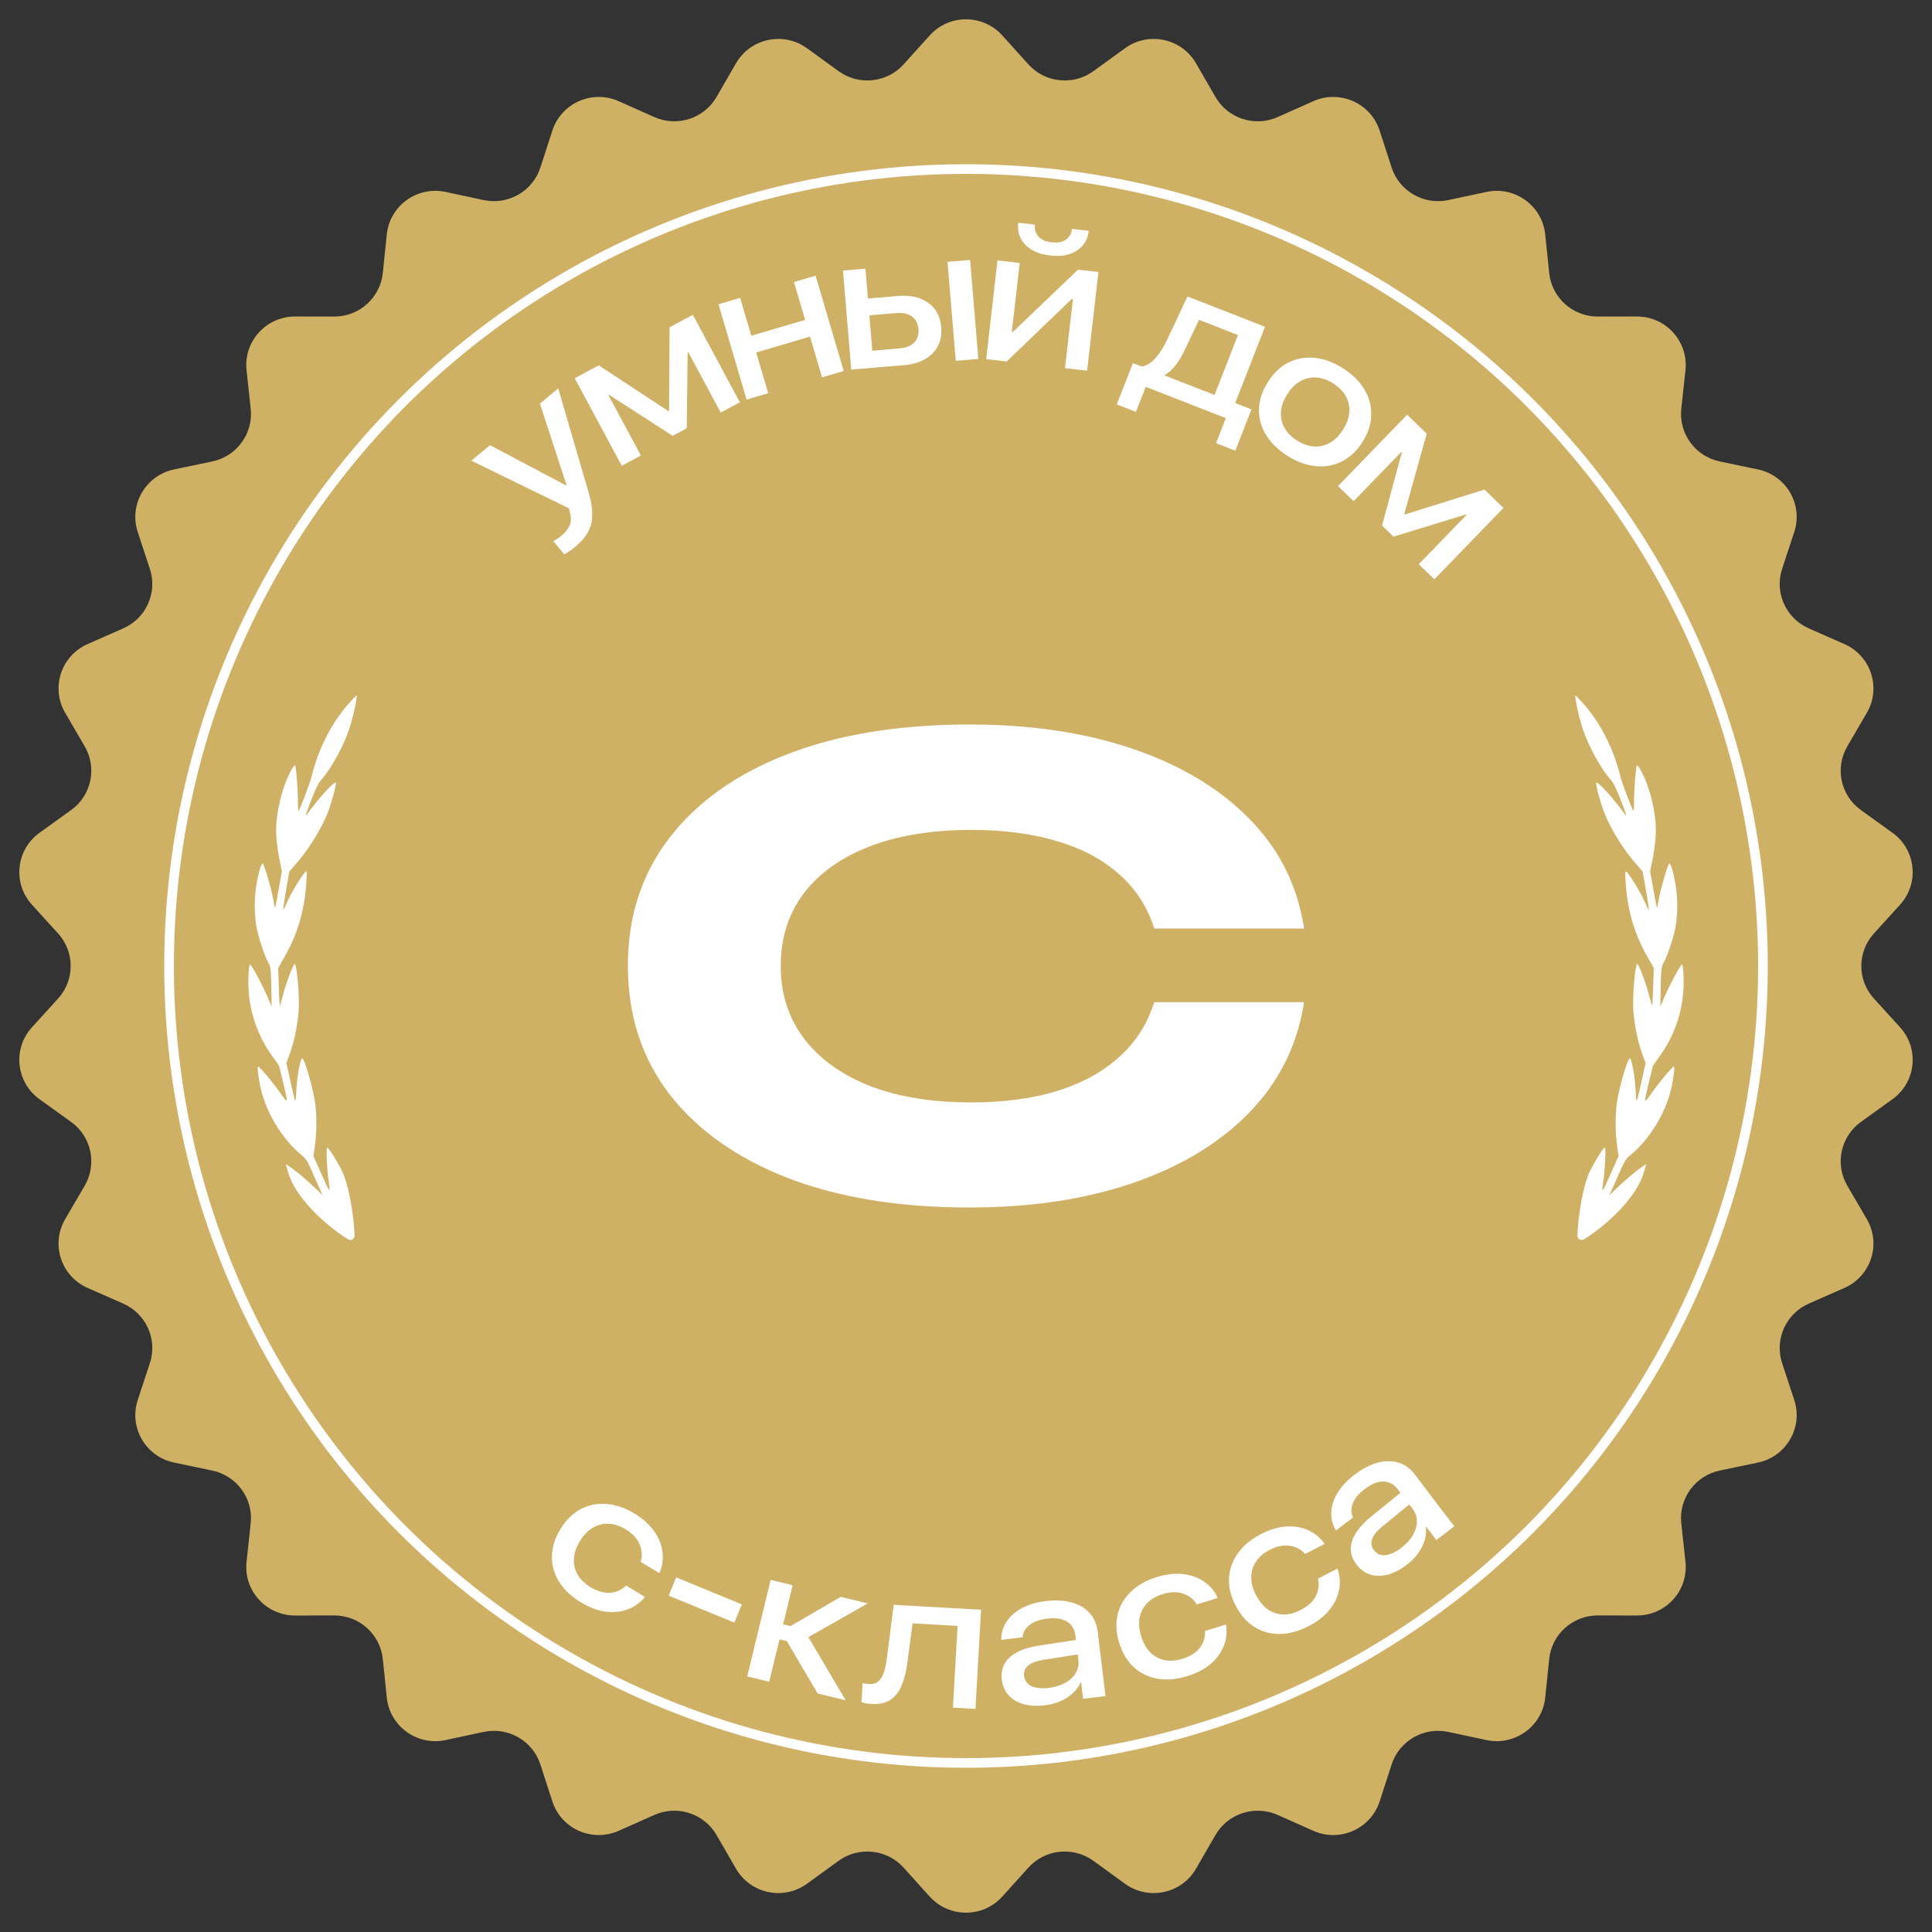<?xml version="1.0" encoding="UTF-8"?> <svg xmlns="http://www.w3.org/2000/svg" width="200" height="200" viewBox="0 0 200 200" fill="none"><rect x="0" y="0" width="200" height="200" fill="#333333" stroke="none"/><path d="M96.239 3.671C98.246 1.443 101.754 1.443 103.761 3.671L106.455 6.66C108.186 8.581 111.099 8.885 113.194 7.364L116.454 4.998C118.883 3.234 122.313 3.96 123.812 6.554L125.822 10.035C127.114 12.272 129.899 13.172 132.266 12.118L135.949 10.477C138.694 9.254 141.898 10.673 142.821 13.521L144.06 17.341C144.856 19.797 147.393 21.253 149.928 20.712L153.874 19.869C156.814 19.241 159.652 21.291 159.96 24.267L160.373 28.261C160.638 30.827 162.815 32.777 165.408 32.771L169.445 32.763C172.452 32.756 174.797 35.349 174.478 38.324L174.046 42.315C173.77 44.881 175.491 47.238 178.03 47.769L181.979 48.595C184.922 49.211 186.675 52.232 185.74 55.076L184.484 58.891C183.678 61.343 184.87 64.005 187.241 65.049L190.932 66.674C193.681 67.885 194.764 71.203 193.255 73.791L191.23 77.264C189.928 79.495 190.538 82.345 192.639 83.857L195.909 86.21C198.345 87.963 198.712 91.433 196.695 93.652L193.989 96.63C192.248 98.543 192.248 101.457 193.989 103.371L196.695 106.348C198.712 108.567 198.345 112.037 195.909 113.79L192.639 116.143C190.538 117.655 189.928 120.505 191.23 122.737L193.255 126.209C194.764 128.797 193.681 132.115 190.932 133.326L187.241 134.951C184.87 135.996 183.678 138.657 184.484 141.109L185.74 144.925C186.675 147.768 184.922 150.789 181.979 151.405L178.03 152.231C175.491 152.763 173.77 155.12 174.046 157.685L174.478 161.677C174.797 164.651 172.452 167.245 169.445 167.238L165.408 167.23C162.815 167.223 160.638 169.173 160.373 171.739L159.96 175.732C159.652 178.709 156.814 180.759 153.874 180.131L149.928 179.288C147.393 178.747 144.856 180.203 144.06 182.659L142.821 186.479C141.898 189.327 138.694 190.746 135.949 189.523L132.266 187.883C129.899 186.828 127.114 187.729 125.822 189.965L123.812 193.446C122.313 196.041 118.883 196.766 116.454 195.002L113.194 192.635C111.099 191.114 108.186 191.419 106.455 193.34L103.761 196.33C101.754 198.557 98.246 198.557 96.239 196.33L93.545 193.34C91.814 191.419 88.901 191.114 86.806 192.635L83.546 195.002C81.117 196.766 77.687 196.041 76.189 193.446L74.178 189.965C72.886 187.729 70.101 186.828 67.734 187.883L64.051 189.523C61.306 190.746 58.102 189.327 57.179 186.479L55.94 182.659C55.144 180.203 52.608 178.747 50.072 179.288L46.126 180.131C43.186 180.759 40.349 178.709 40.041 175.732L39.627 171.739C39.362 169.173 37.185 167.223 34.592 167.23L30.556 167.238C27.549 167.245 25.202 164.651 25.523 161.677L25.953 157.685C26.23 155.12 24.508 152.763 21.97 152.231L18.021 151.405C15.078 150.789 13.325 147.768 14.26 144.925L15.515 141.109C16.322 138.657 15.131 135.996 12.759 134.951L9.069 133.326C6.319 132.115 5.235 128.797 6.745 126.209L8.77 122.737C10.072 120.505 9.463 117.655 7.361 116.143L4.091 113.79C1.654 112.037 1.288 108.567 3.305 106.348L6.012 103.371C7.751 101.457 7.751 98.543 6.012 96.63L3.305 93.652C1.288 91.433 1.654 87.963 4.091 86.21L7.361 83.857C9.463 82.345 10.072 79.495 8.77 77.264L6.745 73.791C5.235 71.203 6.319 67.885 9.069 66.674L12.759 65.049C15.131 64.005 16.322 61.343 15.515 58.891L14.26 55.076C13.325 52.232 15.078 49.211 18.021 48.595L21.97 47.769C24.508 47.238 26.23 44.881 25.953 42.315L25.523 38.324C25.202 35.349 27.549 32.756 30.556 32.763L34.592 32.771C37.185 32.777 39.362 30.827 39.627 28.261L40.041 24.267C40.349 21.291 43.186 19.241 46.126 19.869L50.072 20.712C52.608 21.253 55.144 19.797 55.94 17.341L57.179 13.521C58.102 10.673 61.306 9.254 64.051 10.477L67.734 12.118C70.101 13.172 72.886 12.272 74.178 10.035L76.189 6.554C77.687 3.96 81.117 3.234 83.546 4.998L86.806 7.364C88.901 8.885 91.814 8.581 93.545 6.66L96.239 3.671Z" fill="#CFB166"></path><path d="M100.373 125C93.111 125 86.831 123.98 81.533 121.939C76.259 119.877 72.179 116.983 69.293 113.257C66.431 109.509 65 105.095 65 100.017V99.95C65 94.871 66.431 90.469 69.293 86.743C72.179 82.995 76.259 80.101 81.533 78.061C86.831 76.02 93.111 75 100.373 75C106.664 75 112.27 75.832 117.19 77.495C122.109 79.158 126.107 81.531 129.181 84.614C132.28 87.697 134.196 91.389 134.929 95.692L135 96.124H119.496L119.389 95.825C118.656 93.652 117.426 91.833 115.699 90.369C113.996 88.883 111.868 87.775 109.313 87.043C106.759 86.288 103.838 85.912 100.55 85.912C96.458 85.912 92.934 86.488 89.977 87.641C87.021 88.795 84.75 90.425 83.165 92.532C81.604 94.638 80.824 97.111 80.824 99.95V100.017C80.824 102.878 81.616 105.361 83.201 107.468C84.785 109.575 87.044 111.216 89.977 112.392C92.934 113.545 96.458 114.122 100.55 114.122C103.814 114.122 106.723 113.745 109.278 112.991C111.832 112.214 113.973 111.072 115.699 109.564C117.426 108.056 118.656 106.215 119.389 104.042L119.496 103.743H135L134.929 104.175C134.172 108.5 132.256 112.214 129.181 115.319C126.107 118.424 122.097 120.819 117.154 122.505C112.234 124.168 106.64 125 100.373 125Z" fill="white"></path><path d="M59.54 56.611C59.34 56.778 59.139 56.928 58.938 57.062C58.741 57.192 58.565 57.296 58.41 57.375L57.279 56.016C57.395 55.953 57.525 55.875 57.667 55.781C57.814 55.693 57.963 55.586 58.113 55.461C58.518 55.124 58.799 54.775 58.957 54.415C59.119 54.06 59.139 53.632 59.019 53.131L58.899 52.621L48.795 47.691L50.724 46.085L58.992 50.459L58.38 50.41L58.852 50.016L58.782 50.634L55.894 41.779L57.785 40.204L60.971 51.111C61.213 51.961 61.325 52.706 61.308 53.347C61.3 53.989 61.15 54.571 60.857 55.095C60.57 55.614 60.131 56.119 59.54 56.611ZM66.342 47.152L64.364 48.215L59.497 39.157L61.983 37.821L69.196 42.56L69.265 42.523L69.313 33.883L71.722 32.589L76.588 41.648L74.61 42.711L71.254 36.465L71.186 36.502L71.092 44.335L69.638 45.116L63.056 40.87L62.987 40.907L66.342 47.152ZM85.099 39.062L83.857 34.847L78.283 36.489L79.525 40.705L77.287 41.364L74.38 31.501L76.618 30.841L77.772 34.756L83.346 33.114L82.192 29.198L84.431 28.538L87.338 38.402L85.099 39.062ZM88.12 38.257L87.263 28.009L89.589 27.815L89.847 30.9L92.971 30.639C94.249 30.532 95.288 30.769 96.088 31.349C96.894 31.928 97.343 32.766 97.435 33.862L97.436 33.882C97.528 34.985 97.225 35.889 96.526 36.594C95.833 37.292 94.848 37.695 93.57 37.801L88.12 38.257ZM92.795 32.408L89.993 32.642L90.299 36.301L93.101 36.067C93.782 36.01 94.295 35.807 94.638 35.458C94.981 35.103 95.128 34.643 95.081 34.079L95.079 34.059C95.031 33.482 94.806 33.05 94.403 32.763C94.006 32.47 93.47 32.351 92.795 32.408ZM98.942 37.352L98.085 27.105L100.421 26.91L101.277 37.157L98.942 37.352ZM102.088 37.173L103.262 26.957L105.561 27.221L104.741 34.362L105.789 34.482L104.219 34.97L111.596 27.914L113.711 28.157L112.537 38.373L110.247 38.11L111.067 30.98L109.999 30.857L111.571 30.349L104.213 37.417L102.088 37.173ZM108.716 26.453C107.972 26.368 107.343 26.174 106.827 25.872C106.312 25.564 105.93 25.176 105.683 24.709C105.435 24.241 105.341 23.716 105.402 23.133L105.411 23.056L107.137 23.254L107.132 23.302C107.089 23.73 107.205 24.117 107.48 24.463C107.756 24.803 108.22 25.01 108.873 25.085C109.514 25.159 110.01 25.062 110.362 24.794C110.714 24.52 110.918 24.17 110.974 23.744L110.979 23.695L112.706 23.894L112.697 23.971C112.624 24.553 112.411 25.043 112.057 25.441C111.709 25.84 111.25 26.131 110.678 26.315C110.114 26.492 109.46 26.539 108.716 26.453ZM117.593 42.635L115.61 41.86L117.28 37.585L118.18 37.937C118.672 37.877 119.141 37.599 119.586 37.102C120.041 36.602 120.456 35.95 120.833 35.146L122.93 30.692L130.952 33.826L127.868 41.722L129.55 42.379L127.88 46.654L125.888 45.876L126.901 43.283L118.605 40.042L117.593 42.635ZM125.73 40.886L128.154 34.683L124.124 33.108L122.698 36.116C122.388 36.785 122.056 37.347 121.703 37.803C121.358 38.256 120.982 38.594 120.572 38.819L120.545 38.861L125.73 40.886ZM133.278 47.188C132.298 46.57 131.555 45.843 131.05 45.009C130.55 44.178 130.31 43.296 130.33 42.361C130.35 41.427 130.653 40.494 131.24 39.564L131.251 39.547C131.834 38.622 132.543 37.95 133.378 37.529C134.218 37.112 135.121 36.95 136.086 37.044C137.056 37.14 138.029 37.496 139.004 38.11C139.978 38.725 140.718 39.45 141.224 40.284C141.729 41.118 141.971 42.003 141.952 42.937C141.941 43.869 141.642 44.801 141.055 45.731L141.045 45.748C140.458 46.679 139.744 47.352 138.904 47.769C138.069 48.189 137.167 48.351 136.196 48.255C135.231 48.162 134.258 47.806 133.278 47.188ZM134.281 45.615C134.854 45.977 135.428 46.177 136.004 46.217C136.584 46.26 137.135 46.138 137.655 45.85C138.175 45.562 138.633 45.105 139.029 44.477L139.04 44.46C139.436 43.833 139.65 43.225 139.682 42.637C139.717 42.044 139.591 41.494 139.301 40.988C139.012 40.483 138.581 40.049 138.009 39.688C137.436 39.327 136.859 39.125 136.278 39.081C135.697 39.038 135.147 39.161 134.627 39.448C134.11 39.731 133.654 40.186 133.258 40.813L133.247 40.83C132.851 41.458 132.636 42.068 132.6 42.661C132.565 43.255 132.691 43.804 132.98 44.31C133.27 44.816 133.703 45.251 134.281 45.615ZM140.127 51.882L138.513 50.32L145.666 42.932L147.694 44.895L145.37 53.206L145.426 53.261L153.672 50.682L155.636 52.584L148.483 59.972L146.87 58.41L151.801 53.316L151.745 53.262L144.254 55.552L143.068 54.404L145.115 46.843L145.059 46.788L140.127 51.882Z" fill="white"></path><path d="M60.12 165.866C59.126 165.258 58.373 164.543 57.861 163.72C57.358 162.894 57.115 162.017 57.132 161.09C57.153 160.156 57.448 159.223 58.018 158.289L58.023 158.281C58.589 157.353 59.281 156.669 60.099 156.23C60.921 155.794 61.813 155.614 62.774 155.689C63.738 155.759 64.715 156.096 65.704 156.7C66.576 157.232 67.252 157.843 67.732 158.533C68.211 159.222 68.494 159.932 68.581 160.664C68.674 161.4 68.576 162.103 68.289 162.774L68.251 162.854L66.317 161.674L66.342 161.597C66.499 161.014 66.452 160.429 66.201 159.841C65.955 159.256 65.477 158.746 64.766 158.312C64.171 157.949 63.582 157.758 62.999 157.738C62.42 157.712 61.874 157.851 61.36 158.156C60.855 158.458 60.416 158.914 60.043 159.526L60.038 159.534C59.655 160.162 59.444 160.769 59.406 161.356C59.374 161.947 59.501 162.494 59.789 162.997C60.086 163.499 60.531 163.931 61.126 164.294C61.82 164.718 62.481 164.916 63.109 164.887C63.74 164.853 64.29 164.62 64.759 164.189L64.817 164.133L66.759 165.318L66.71 165.38C66.216 165.963 65.616 166.379 64.908 166.626C64.21 166.87 63.449 166.936 62.625 166.823C61.806 166.704 60.971 166.385 60.12 165.866ZM69.219 165.177L69.995 163.289L76.797 166.085L76.021 167.972L69.219 165.177ZM81.454 169.891L80.695 169.707L79.631 174.091L77.354 173.538L79.778 163.545L82.056 164.098L81.073 168.15L81.832 168.334L87.038 165.307L89.828 165.983L83.51 169.576L83.577 169.3L87.546 176.011L84.642 175.307L81.454 169.891ZM93.935 172.096C93.809 173.041 93.608 173.841 93.329 174.497C93.057 175.153 92.67 175.646 92.169 175.976C91.668 176.3 91.014 176.439 90.208 176.393C89.987 176.38 89.783 176.356 89.596 176.319C89.416 176.283 89.278 176.245 89.182 176.207L89.295 174.218C89.372 174.242 89.465 174.267 89.575 174.293C89.684 174.312 89.808 174.326 89.944 174.334C90.328 174.355 90.642 174.272 90.888 174.084C91.133 173.896 91.329 173.6 91.476 173.198C91.623 172.789 91.734 172.274 91.808 171.652L92.514 166.126L101.562 166.641L100.978 176.908L98.648 176.775L99.129 168.312L94.469 168.047L93.935 172.096ZM108.194 176.526C107.373 176.626 106.641 176.591 105.997 176.421C105.352 176.244 104.83 175.94 104.43 175.51C104.029 175.08 103.789 174.539 103.71 173.886L103.707 173.867C103.635 173.279 103.722 172.75 103.966 172.281C104.21 171.812 104.621 171.414 105.198 171.088C105.781 170.761 106.535 170.521 107.461 170.368L112.551 169.589L112.733 171.082L107.955 171.833C107.241 171.953 106.725 172.157 106.406 172.445C106.094 172.733 105.963 173.083 106.013 173.497L106.016 173.516C106.076 174.007 106.338 174.356 106.803 174.561C107.266 174.76 107.851 174.817 108.555 174.731C109.227 174.649 109.802 174.473 110.281 174.205C110.766 173.929 111.127 173.587 111.366 173.177C111.604 172.768 111.693 172.314 111.632 171.816L111.323 169.286C111.244 168.64 110.95 168.165 110.44 167.86C109.931 167.554 109.25 167.454 108.397 167.558C107.628 167.652 107.027 167.867 106.596 168.201C106.171 168.535 105.928 168.936 105.867 169.402L105.859 169.492L103.658 169.761L103.655 169.653C103.661 169.009 103.841 168.417 104.195 167.875C104.554 167.326 105.072 166.866 105.748 166.495C106.423 166.117 107.246 165.869 108.215 165.751C109.243 165.625 110.143 165.669 110.917 165.883C111.697 166.096 112.319 166.456 112.781 166.964C113.249 167.47 113.53 168.105 113.623 168.868L114.443 175.575L112.126 175.859L111.917 174.143L111.868 174.149C111.696 174.563 111.43 174.937 111.071 175.269C110.718 175.601 110.295 175.876 109.804 176.093C109.319 176.31 108.782 176.454 108.194 176.526ZM122.93 173.508C121.817 173.852 120.782 173.942 119.826 173.781C118.874 173.611 118.057 173.212 117.373 172.585C116.687 171.952 116.183 171.113 115.861 170.068L115.858 170.058C115.537 169.019 115.483 168.048 115.695 167.145C115.913 166.239 116.369 165.452 117.061 164.782C117.752 164.105 118.651 163.597 119.759 163.255C120.735 162.954 121.641 162.852 122.475 162.949C123.308 163.046 124.028 163.304 124.635 163.724C125.247 164.141 125.71 164.68 126.022 165.34L126.057 165.421L123.892 166.089L123.851 166.02C123.518 165.516 123.048 165.163 122.441 164.962C121.84 164.759 121.142 164.78 120.346 165.026C119.68 165.231 119.147 165.546 118.746 165.969C118.343 166.386 118.086 166.888 117.973 167.474C117.866 168.053 117.917 168.684 118.128 169.368L118.131 169.378C118.348 170.081 118.664 170.641 119.078 171.058C119.499 171.473 119.994 171.74 120.562 171.858C121.134 171.967 121.752 171.919 122.418 171.714C123.196 171.474 123.782 171.11 124.176 170.62C124.568 170.125 124.758 169.559 124.746 168.922L124.741 168.842L126.916 168.171L126.929 168.249C127.04 169.005 126.953 169.73 126.67 170.424C126.391 171.109 125.936 171.723 125.306 172.265C124.674 172.8 123.882 173.215 122.93 173.508ZM135.472 168.337C134.436 168.872 133.434 169.144 132.464 169.153C131.498 169.154 130.622 168.906 129.839 168.409C129.052 167.907 128.408 167.17 127.906 166.198L127.902 166.189C127.403 165.223 127.178 164.276 127.228 163.35C127.283 162.42 127.592 161.565 128.156 160.783C128.716 159.995 129.512 159.336 130.541 158.804C131.45 158.336 132.323 158.076 133.161 158.024C133.999 157.973 134.753 158.1 135.424 158.406C136.1 158.709 136.65 159.157 137.074 159.752L137.123 159.825L135.11 160.864L135.057 160.804C134.641 160.367 134.116 160.102 133.483 160.012C132.856 159.918 132.172 160.062 131.431 160.444C130.812 160.763 130.343 161.167 130.023 161.654C129.7 162.136 129.535 162.675 129.528 163.272C129.524 163.861 129.686 164.473 130.015 165.109L130.019 165.118C130.357 165.772 130.766 166.267 131.248 166.605C131.736 166.939 132.269 167.114 132.849 167.13C133.432 167.137 134.032 166.981 134.651 166.662C135.375 166.288 135.887 165.826 136.188 165.275C136.487 164.718 136.574 164.127 136.45 163.503L136.431 163.424L138.453 162.381L138.48 162.455C138.723 163.18 138.765 163.908 138.609 164.641C138.455 165.365 138.116 166.05 137.591 166.694C137.064 167.333 136.357 167.88 135.472 168.337ZM145.631 161.982C144.973 162.482 144.323 162.821 143.681 162.999C143.035 163.172 142.431 163.173 141.868 163.004C141.306 162.835 140.826 162.488 140.427 161.965L140.415 161.95C140.057 161.478 139.864 160.978 139.839 160.45C139.813 159.921 139.966 159.371 140.3 158.798C140.638 158.221 141.169 157.634 141.891 157.035L145.892 153.794L146.802 154.991L143.056 158.05C142.501 158.514 142.158 158.95 142.028 159.36C141.903 159.766 141.967 160.135 142.22 160.466L142.231 160.482C142.531 160.876 142.933 161.044 143.438 160.987C143.939 160.925 144.472 160.679 145.037 160.249C145.575 159.839 145.984 159.398 146.262 158.924C146.541 158.442 146.68 157.964 146.679 157.49C146.679 157.016 146.526 156.579 146.223 156.18L144.679 154.152C144.285 153.634 143.791 153.372 143.197 153.366C142.603 153.359 141.965 153.616 141.281 154.137C140.664 154.606 140.254 155.094 140.051 155.6C139.852 156.103 139.845 156.571 140.027 157.005L140.065 157.087L138.301 158.429L138.244 158.338C137.925 157.779 137.781 157.176 137.813 156.53C137.846 155.875 138.061 155.217 138.457 154.555C138.85 153.888 139.435 153.259 140.212 152.668C141.036 152.041 141.835 151.624 142.611 151.418C143.392 151.209 144.111 151.206 144.766 151.411C145.426 151.612 145.989 152.018 146.454 152.63L150.546 158.008L148.689 159.421L147.642 158.045L147.603 158.075C147.664 158.52 147.623 158.977 147.48 159.445C147.343 159.91 147.117 160.36 146.802 160.796C146.493 161.227 146.102 161.623 145.631 161.982Z" fill="white"></path><circle cx="100" cy="100" r="82.5" stroke="white"></circle><path d="M167.703 80.24C166.99 77.356 165.531 74.572 163.673 72.579C163.373 72.255 163.115 71.991 163.093 71.985C162.95 71.943 163.424 74.168 163.836 75.42C164.419 77.229 165.813 79.747 166.827 80.821C166.983 80.985 167.331 81.676 167.604 82.38C168.232 83.955 168.459 84.611 168.294 84.397C167.023 82.647 165.459 80.917 165.25 81.02C165.133 81.092 165.616 82.919 166.061 84.098C166.663 85.642 167.919 87.73 169.067 89.08L170.048 90.227L170.395 92.191C170.582 93.271 170.703 94.167 170.675 94.182C170.643 94.208 170.5 93.919 170.355 93.558C169.921 92.465 168.349 89.942 168.269 90.214C168.19 90.485 168.336 92.32 168.524 93.436C168.888 95.546 169.532 97.314 170.647 99.231C170.959 99.759 171.207 100.22 171.204 100.231C171.198 100.253 171.167 101.175 171.127 102.295C171.101 103.408 171.041 104.227 171.011 104.124C170.982 104.021 170.819 103.431 170.652 102.817C170.345 101.654 169.653 99.849 169.502 99.793C169.292 99.731 169.005 102.76 169.067 104.31C169.127 105.742 169.494 107.677 169.963 108.981L170.356 110.051L169.919 111.998C169.688 113.074 169.464 113.963 169.432 113.989C169.393 114.001 169.35 113.576 169.33 113.028C169.278 111.528 168.894 109.447 168.695 109.554C168.425 109.699 167.488 113.068 167.342 114.428C167.196 115.788 167.227 117.483 167.421 118.742L167.558 119.666L166.822 121.325C166.421 122.245 166.021 123.083 165.945 123.179C165.863 123.296 165.874 122.97 165.97 122.314C166.143 121.233 166.253 119.013 166.143 118.816C166.065 118.675 165.322 119.826 164.67 121.073C163.867 122.616 163.373 125.882 163.289 127.887C163.274 128.263 163.673 128.49 163.99 128.288C166.522 126.677 169.441 123.901 170.179 121.34L170.409 120.511L170.039 120.756C169.463 121.13 168.05 122.321 167.28 123.074L166.579 123.753L166.799 123.287C166.922 123.028 167.3 122.184 167.634 121.409C168.162 120.22 168.325 119.949 168.686 119.654C170.873 117.9 172.638 114.891 173.128 112.11C173.236 111.494 173.324 110.824 173.32 110.634C173.324 110.293 173.299 110.298 172.602 111.085C172.211 111.524 171.511 112.404 171.062 113.039C170.123 114.368 170.123 114.368 170.733 111.87L171.115 110.32L171.807 109.343C173.639 106.802 174.491 103.762 174.254 100.604C174.188 99.806 174.173 99.732 174.015 99.945C173.682 100.39 172.825 102.013 172.351 103.101L171.875 104.2L171.885 103.672C171.943 100.365 171.961 100.099 172.198 99.696C172.615 99.005 173.332 96.798 173.487 95.735C173.682 94.413 173.674 92.925 173.464 91.638C173.246 90.336 172.962 89.345 172.804 89.394C172.664 89.423 171.88 92.106 171.696 93.184C171.631 93.613 171.548 93.978 171.531 93.996C171.517 94.004 171.343 93.163 171.161 92.108L170.82 90.205L171.109 88.768C171.26 87.964 171.404 86.815 171.415 86.206C171.459 84.132 170.76 81.322 169.809 79.665C169.575 79.278 169.465 79.164 169.43 79.283C169.325 79.642 169.152 81.913 169.158 82.917C169.152 83.469 169.135 83.936 169.107 83.951C169.018 84.008 167.904 81.065 167.703 80.24Z" fill="white"></path><path d="M32.297 80.24C33.01 77.356 34.469 74.572 36.327 72.579C36.627 72.255 36.885 71.991 36.907 71.985C37.05 71.943 36.576 74.168 36.164 75.42C35.581 77.229 34.187 79.747 33.173 80.821C33.017 80.985 32.669 81.676 32.396 82.38C31.768 83.955 31.541 84.611 31.706 84.397C32.977 82.647 34.541 80.917 34.75 81.02C34.867 81.092 34.384 82.919 33.939 84.098C33.337 85.642 32.081 87.73 30.933 89.08L29.952 90.227L29.605 92.191C29.418 93.271 29.297 94.167 29.325 94.182C29.357 94.208 29.5 93.919 29.645 93.558C30.079 92.465 31.651 89.942 31.731 90.214C31.81 90.485 31.664 92.32 31.476 93.436C31.112 95.546 30.468 97.314 29.353 99.231C29.041 99.759 28.793 100.22 28.796 100.231C28.802 100.253 28.833 101.175 28.873 102.295C28.899 103.408 28.959 104.227 28.989 104.124C29.018 104.021 29.181 103.431 29.348 102.817C29.655 101.654 30.347 99.849 30.498 99.793C30.708 99.731 30.995 102.76 30.933 104.31C30.873 105.742 30.506 107.677 30.037 108.981L29.644 110.051L30.081 111.998C30.312 113.074 30.536 113.963 30.568 113.989C30.607 114.001 30.65 113.576 30.67 113.028C30.722 111.528 31.107 109.447 31.305 109.554C31.575 109.699 32.512 113.068 32.658 114.428C32.804 115.788 32.773 117.483 32.579 118.742L32.442 119.666L33.178 121.325C33.579 122.245 33.979 123.083 34.055 123.179C34.137 123.296 34.126 122.97 34.03 122.314C33.857 121.233 33.747 119.013 33.857 118.816C33.935 118.675 34.678 119.826 35.33 121.073C36.133 122.616 36.627 125.882 36.711 127.887C36.726 128.263 36.327 128.49 36.01 128.288C33.478 126.677 30.558 123.901 29.821 121.34L29.591 120.511L29.961 120.756C30.537 121.13 31.95 122.321 32.72 123.074L33.421 123.753L33.201 123.287C33.078 123.028 32.7 122.184 32.365 121.409C31.838 120.22 31.675 119.949 31.314 119.654C29.127 117.9 27.362 114.891 26.872 112.11C26.764 111.494 26.676 110.824 26.68 110.634C26.676 110.293 26.701 110.298 27.398 111.085C27.79 111.524 28.489 112.404 28.938 113.039C29.877 114.368 29.877 114.368 29.267 111.87L28.885 110.32L28.193 109.343C26.361 106.802 25.509 103.762 25.746 100.604C25.812 99.806 25.826 99.732 25.985 99.945C26.318 100.39 27.175 102.013 27.649 103.101L28.125 104.2L28.115 103.672C28.057 100.365 28.039 100.099 27.802 99.696C27.385 99.005 26.668 96.798 26.513 95.735C26.318 94.413 26.326 92.925 26.536 91.638C26.753 90.336 27.038 89.345 27.196 89.394C27.336 89.423 28.12 92.106 28.304 93.184C28.369 93.613 28.452 93.978 28.469 93.996C28.483 94.004 28.657 93.163 28.839 92.108L29.18 90.205L28.892 88.768C28.74 87.964 28.596 86.815 28.585 86.206C28.541 84.132 29.24 81.322 30.191 79.665C30.425 79.278 30.535 79.164 30.57 79.283C30.675 79.642 30.848 81.913 30.842 82.917C30.848 83.469 30.865 83.936 30.893 83.951C30.982 84.008 32.096 81.065 32.297 80.24Z" fill="white"></path></svg> 